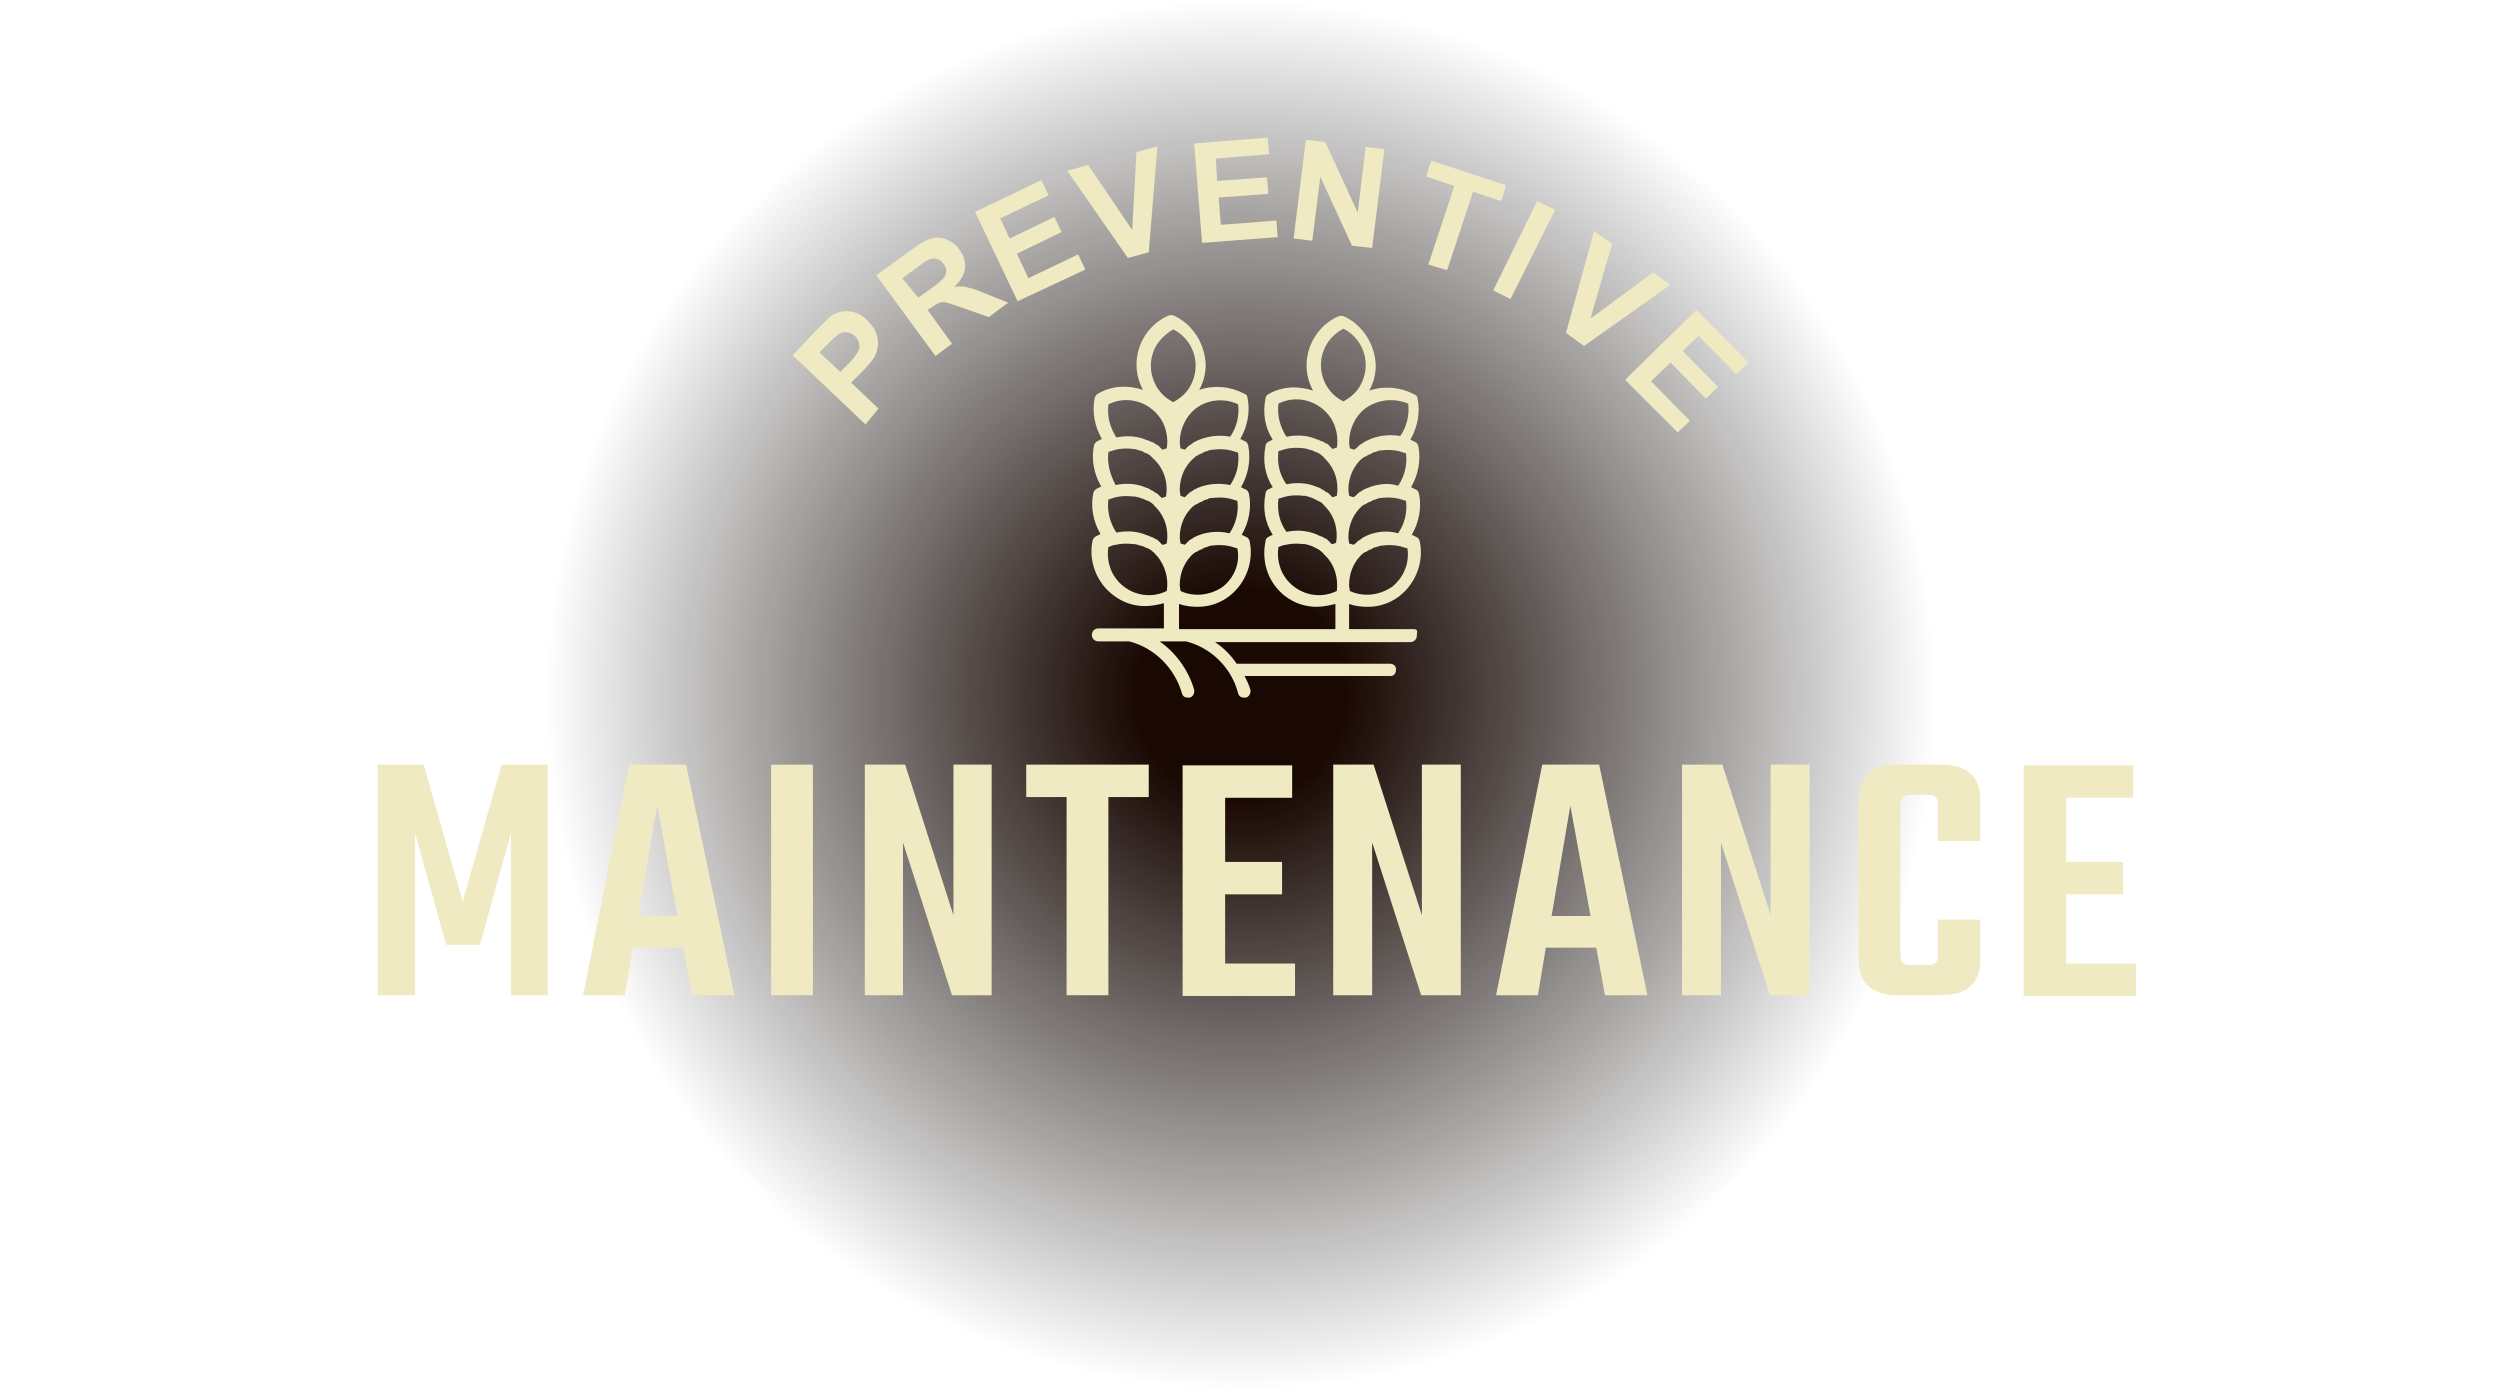 <?xml version="1.0" encoding="utf-8"?>
<!-- Generator: Adobe Illustrator 27.2.0, SVG Export Plug-In . SVG Version: 6.00 Build 0)  -->
<svg version="1.1" id="Layer_1" xmlns="http://www.w3.org/2000/svg" xmlns:xlink="http://www.w3.org/1999/xlink" x="0px" y="0px"
	 viewBox="0 0 346.9 192.9" style="enable-background:new 0 0 346.9 192.9;" xml:space="preserve">
<style type="text/css">
	.st0{fill:url(#SVGID_1_);}
	.st1{enable-background:new    ;}
	.st2{fill:#F0EAC2;}
</style>
<g>
	<g id="Слой_2">
		<g id="Layer_1_00000039116948625904776800000015257497319972265905_">
			
				<radialGradient id="SVGID_1_" cx="172.16" cy="97.56" r="96.44" gradientTransform="matrix(1 0 0 -1 0 194)" gradientUnits="userSpaceOnUse">
				<stop  offset="0.15" style="stop-color:#1A0803"/>
				<stop  offset="1" style="stop-color:#000000;stop-opacity:0"/>
			</radialGradient>
			<circle class="st0" cx="172.2" cy="96.4" r="96.4"/>
			<g class="st1">
				<path class="st2" d="M57.6,138.1h-5.2v-32h6.4l5.4,19l5.4-19H76v32h-5.1v-22.5l-4.3,15.5h-4.7l-4.3-15.5V138.1z"/>
				<path class="st2" d="M96,138.1l-1.2-6.6h-7l-1.1,6.6h-5.8l6.4-32h7.9l6.7,32H96z M88.5,127.1H94l-2.8-15.3L88.5,127.1z"/>
				<path class="st2" d="M107,106.1h5.8v32H107V106.1z"/>
				<path class="st2" d="M132.3,106.1h5.3v32h-5.5l-6.8-21.2v21.2H120v-32h5.6l6.7,20.9V106.1z"/>
				<path class="st2" d="M159.4,106.1v4.5h-5.6v27.5H148v-27.5h-5.6v-4.5H159.4z"/>
				<path class="st2" d="M170,133.7h9.7v4.5h-15.6v-32h15.2v4.5H170v8.9h7.9v4.5H170V133.7z"/>
				<path class="st2" d="M197.4,106.1h5.3v32h-5.5l-6.8-21.2v21.2H185v-32h5.6l6.7,20.9V106.1z"/>
				<path class="st2" d="M222.7,138.1l-1.2-6.6h-7l-1.1,6.6h-5.8l6.4-32h7.9l6.7,32H222.7z M215.3,127.1h5.4l-2.8-15.3L215.3,127.1z
					"/>
				<path class="st2" d="M245.8,106.1h5.3v32h-5.5l-6.8-21.2v21.2h-5.4v-32h5.6l6.7,20.9V106.1z"/>
				<path class="st2" d="M274.8,116.7h-5.9v-5c0-0.5-0.1-0.9-0.3-1.1c-0.2-0.2-0.6-0.3-1.1-0.3h-2.4c-0.5,0-0.9,0.1-1.1,0.3
					c-0.2,0.2-0.3,0.5-0.3,1.1v20.8c0,0.5,0.1,0.9,0.3,1.1c0.2,0.2,0.6,0.3,1.1,0.3h2.4c0.5,0,0.9-0.1,1.1-0.3
					c0.2-0.2,0.3-0.5,0.3-1.1v-4.9h5.9v5.5c0,3.3-1.8,5-5.5,5h-5.9c-3.7,0-5.5-1.7-5.5-5v-22c0-3.3,1.8-5,5.5-5h5.9
					c3.7,0,5.5,1.7,5.5,5V116.7z"/>
				<path class="st2" d="M286.7,133.7h9.7v4.5h-15.6v-32H296v4.5h-9.3v8.9h7.9v4.5h-7.9V133.7z"/>
			</g>
			<g class="st1">
				<path class="st2" d="M120.1,58.9L110,49.3l3.1-3.3c1.2-1.2,2-2,2.4-2.3c0.7-0.4,1.5-0.6,2.4-0.5c0.9,0.1,1.7,0.5,2.5,1.3
					c0.6,0.6,1,1.2,1.2,1.8c0.2,0.6,0.3,1.2,0.2,1.8c-0.1,0.6-0.3,1.1-0.5,1.5c-0.4,0.6-1,1.3-1.9,2.2l-1.3,1.3l3.8,3.6L120.1,58.9z
					 M113.7,48.9l2.9,2.7l1.1-1.1c0.8-0.8,1.2-1.4,1.4-1.8s0.2-0.7,0.1-1.1c-0.1-0.4-0.3-0.7-0.6-1c-0.4-0.3-0.8-0.5-1.2-0.5
					s-0.9,0.1-1.2,0.4c-0.3,0.2-0.8,0.7-1.5,1.4L113.7,48.9z"/>
			</g>
			<g class="st1">
				<path class="st2" d="M129.8,49.4l-8.2-11.2l4.8-3.5c1.2-0.9,2.1-1.4,2.8-1.6c0.7-0.2,1.4-0.2,2.1,0.1c0.7,0.3,1.3,0.7,1.8,1.4
					c0.6,0.8,0.9,1.7,0.8,2.6c-0.1,0.9-0.6,1.8-1.5,2.6c0.7-0.1,1.3-0.1,1.9,0.1c0.6,0.1,1.4,0.4,2.6,0.9l3,1.2l-2.7,2l-3.4-1.2
					c-1.2-0.4-2-0.7-2.4-0.8s-0.7-0.1-1,0c-0.3,0.1-0.7,0.3-1.2,0.7l-0.5,0.3l3.4,4.7L129.8,49.4z M127.4,41.3l1.7-1.2
					c1.1-0.8,1.7-1.3,1.9-1.6c0.2-0.3,0.3-0.6,0.3-0.9c0-0.3-0.1-0.7-0.4-1c-0.3-0.4-0.6-0.6-1-0.7c-0.4-0.1-0.8,0-1.2,0.2
					c-0.2,0.1-0.8,0.5-1.7,1.2l-1.8,1.3L127.4,41.3z"/>
			</g>
			<g class="st1">
				<path class="st2" d="M141.2,41.8l-5.9-12.4l9.2-4.4l1,2.1l-6.7,3.2l1.3,2.8l6.2-3l1,2.1l-6.2,3l1.6,3.4l6.9-3.3l1,2.1
					L141.2,41.8z"/>
			</g>
			<g class="st1">
				<path class="st2" d="M156.5,35.8l-8.4-12.1l2.9-0.8l6.1,9l0.6-10.8l2.9-0.8L159.4,35L156.5,35.8z"/>
			</g>
			<g class="st1">
				<path class="st2" d="M166.8,33.7l-1.1-13.8l10.2-0.8l0.2,2.3l-7.4,0.6l0.2,3.1l6.9-0.5l0.2,2.3l-6.9,0.5l0.3,3.8l7.7-0.6
					l0.2,2.3L166.8,33.7z"/>
			</g>
			<g class="st1">
				<path class="st2" d="M179.5,33.1l1.7-13.7l2.7,0.3l4.5,9.8l1.1-9.1l2.6,0.3l-1.7,13.7l-2.8-0.3l-4.4-9.6l-1.1,8.9L179.5,33.1z"
					/>
			</g>
			<g class="st1">
				<path class="st2" d="M198.2,36.7l3.6-10.9l-3.9-1.3l0.7-2.2l10.4,3.4l-0.7,2.2l-3.9-1.3l-3.6,10.9L198.2,36.7z"/>
			</g>
			<g class="st1">
				<path class="st2" d="M207.2,40.3l6.1-12.4l2.5,1.2l-6.2,12.4L207.2,40.3z"/>
			</g>
			<g class="st1">
				<path class="st2" d="M217.3,46.2l3.9-14.1l2.5,1.7l-3,10.4l8.7-6.4l2.4,1.7l-12,8.5L217.3,46.2z"/>
			</g>
			<g class="st1">
				<path class="st2" d="M225.5,52.7l9.9-9.7l7.2,7.3l-1.7,1.6l-5.2-5.3l-2.2,2.1l4.9,5l-1.7,1.6l-4.9-5l-2.7,2.6l5.4,5.5l-1.7,1.6
					L225.5,52.7z"/>
			</g>
			<path class="st2" d="M196.3,87.3h-9.1v-3.5c0.8,0.3,1.7,0.4,2.6,0.4c1.6,0,3.1-0.5,4.4-1.5c2.3-1.8,3.4-4.8,2.8-7.6
				c-0.1-0.3-0.2-0.5-0.5-0.6l-0.6-0.3c1-1.7,1.4-3.8,1-5.7c-0.1-0.3-0.2-0.5-0.5-0.6c-0.2-0.1-0.4-0.2-0.6-0.3c1-1.7,1.4-3.8,1-5.7
				c-0.1-0.3-0.2-0.5-0.5-0.6c-0.2-0.1-0.4-0.2-0.6-0.3c1-1.7,1.4-3.8,1-5.7c0-0.3-0.2-0.5-0.5-0.6c-1.9-1-4.2-1.2-6.2-0.5
				c0.6-1.1,0.9-2.3,0.9-3.5c-0.1-2.9-1.8-5.6-4.4-6.8c-0.2-0.1-0.5-0.1-0.8,0c-2.7,1.2-4.4,3.9-4.4,6.8c0,1.2,0.3,2.4,0.9,3.5
				c-2.1-0.7-4.3-0.6-6.2,0.5c-0.2,0.1-0.4,0.3-0.4,0.6c-0.4,2-0.1,4,1,5.7c-0.2,0.1-0.4,0.2-0.6,0.3c-0.2,0.1-0.4,0.3-0.4,0.6
				c-0.4,2-0.1,4,1,5.7c-0.2,0.1-0.4,0.2-0.6,0.3c-0.2,0.1-0.4,0.3-0.4,0.6c-0.4,2-0.1,4,1,5.7l-0.6,0.3c-0.2,0.1-0.4,0.3-0.4,0.6
				c-0.6,2.9,0.4,5.8,2.7,7.6c1.3,1,2.8,1.5,4.4,1.5c0.9,0,1.8-0.2,2.6-0.4v3.5h-21.7v-3.5c0.8,0.3,1.7,0.4,2.6,0.4
				c1.6,0,3.1-0.5,4.4-1.5c2.3-1.8,3.4-4.8,2.8-7.6c-0.1-0.3-0.2-0.5-0.5-0.6l-0.6-0.3c1-1.7,1.4-3.8,1-5.7
				c-0.1-0.3-0.2-0.5-0.5-0.6c-0.2-0.1-0.4-0.2-0.6-0.3c1-1.7,1.4-3.8,1-5.8c-0.1-0.3-0.2-0.5-0.5-0.6c-0.2-0.1-0.4-0.2-0.6-0.3
				c1-1.7,1.4-3.8,1-5.7c0-0.3-0.2-0.5-0.5-0.6c-1.9-1-4.2-1.2-6.2-0.5c0.6-1.1,0.9-2.3,0.9-3.5c-0.1-2.9-1.8-5.6-4.4-6.8
				c-0.2-0.1-0.5-0.1-0.8,0c-2.7,1.2-4.4,3.9-4.4,6.8c0,1.2,0.3,2.4,0.9,3.5c-2.1-0.7-4.3-0.6-6.2,0.5c-0.2,0.1-0.4,0.3-0.5,0.6
				c-0.4,2,0,4,1,5.7c-0.2,0.1-0.4,0.2-0.6,0.3c-0.2,0.1-0.4,0.3-0.5,0.6c-0.4,2,0,4,1,5.7c-0.2,0.1-0.4,0.2-0.6,0.3
				c-0.2,0.1-0.4,0.3-0.5,0.6c-0.4,2,0,4,1,5.7l-0.6,0.3c-0.2,0.1-0.4,0.3-0.5,0.6c-0.6,2.9,0.6,5.9,2.9,7.6c1.3,1,2.8,1.5,4.4,1.5
				c0.9,0,1.8-0.2,2.6-0.4v3.5h-9.1c-0.5,0-0.9,0.4-0.9,0.9s0.4,0.9,0.9,0.9l0,0h4.3c3.5,0.9,6.3,3.7,7.3,7.2
				c0.1,0.4,0.4,0.6,0.8,0.6c0.1,0,0.2,0,0.3,0c0.4-0.1,0.7-0.6,0.6-1.1c0,0,0,0,0,0c-0.8-2.7-2.5-5.1-4.8-6.7h3.7
				c3.5,0.9,6.3,3.7,7.2,7.2c0.1,0.4,0.4,0.6,0.8,0.6c0.1,0,0.2,0,0.3,0c0.4-0.1,0.7-0.6,0.6-1.1c0,0,0,0,0,0
				c-0.2-0.7-0.5-1.3-0.8-1.9h20.1c0.5,0.1,0.9-0.3,0.9-0.8c0.1-0.5-0.3-0.9-0.8-0.9c-0.1,0-0.1,0-0.2,0h-21.1c-0.8-1.2-1.8-2.2-3-3
				h27.1c0.5,0,0.9-0.4,0.9-0.9S196.8,87.4,196.3,87.3L196.3,87.3z M193.2,81.4c-1.7,1.2-4,1.5-5.9,0.6c0-0.3-0.1-0.5-0.1-0.8l0,0
				c0-1.5,0.5-2.9,1.5-4l0.3-0.3c0.1-0.1,0.3-0.2,0.4-0.3l0,0h0.1c0.2-0.1,0.3-0.2,0.5-0.3l0.3-0.1l0.3-0.2l0.4-0.1l0.3-0.1l0.4-0.1
				h0.1c0.8-0.1,1.7-0.1,2.5,0.1l0,0c0.3,0.1,0.7,0.2,1,0.3C195.6,78.1,194.8,80.1,193.2,81.4z M189.7,74.3L189.7,74.3
				c-0.2,0.1-0.4,0.2-0.6,0.3l-0.1,0.1l-0.6,0.4l0,0l-0.3,0.3l-0.3,0.2c-0.2-0.1-0.4-0.1-0.6-0.2c0-0.3-0.1-0.5-0.1-0.8l0,0
				c0-1.5,0.5-2.9,1.5-4l0.3-0.3c0.1-0.1,0.3-0.2,0.4-0.3l0,0h0.1c0.2-0.1,0.3-0.2,0.5-0.3l0.3-0.1c0.1-0.1,0.2-0.1,0.3-0.2l0.4-0.1
				l0.2-0.1c0.1,0,0.3-0.1,0.4-0.1h0.1c0.8-0.1,1.7-0.1,2.5,0.1l0,0c0.3,0.1,0.7,0.2,1,0.3c0.2,1.6-0.2,3.2-1.1,4.5
				C192.7,73.6,191.1,73.7,189.7,74.3L189.7,74.3z M189.1,68l-0.1,0.1c-0.2,0.1-0.4,0.2-0.6,0.4l0,0l-0.3,0.3l-0.3,0.2l-0.6-0.2
				c0-0.3-0.1-0.5-0.1-0.8l0,0c0-1.5,0.5-2.9,1.5-4l0.3-0.3c0.1-0.1,0.3-0.2,0.4-0.3l0,0h0.1c0.2-0.1,0.3-0.2,0.5-0.3l0.3-0.1
				l0.3-0.2l0.4-0.1l0.2-0.1l0.4-0.1h0.1c0.8-0.1,1.7-0.1,2.5,0.1l0,0c0.3,0.1,0.7,0.2,1,0.3c0.2,1.6-0.2,3.2-1.1,4.5
				C192.5,66.9,190.7,67.2,189.1,68z M195.4,56c0.2,1.6-0.2,3.2-1.1,4.5c-1.8-0.3-3.6,0-5.1,0.9l-0.1,0.1c-0.2,0.1-0.4,0.2-0.6,0.4
				l0,0c-0.1,0.1-0.2,0.2-0.3,0.3l-0.3,0.2l-0.6-0.2c0-0.3-0.1-0.5-0.1-0.8l0,0c0-1.8,0.8-3.6,2.2-4.7
				C191.2,55.4,193.4,55.2,195.4,56L195.4,56z M186.4,45.6c2.8,1.4,3.9,4.8,2.5,7.6c-0.5,1.1-1.4,1.9-2.5,2.5
				c-2.8-1.4-3.9-4.8-2.5-7.6C184.4,47.1,185.3,46.2,186.4,45.6z M177.4,56c2.8-1.4,6.2-0.2,7.6,2.6c0.5,1.1,0.7,2.3,0.5,3.5
				l-0.6,0.2l-0.2-0.2l-0.3-0.3l-0.1-0.1c-0.1-0.1-0.2-0.2-0.4-0.2l-0.1-0.1l-0.4-0.2l-0.1,0l-0.4-0.2h-0.1
				c-1.3-0.6-2.8-0.7-4.3-0.4C177.6,59.2,177.2,57.6,177.4,56L177.4,56z M177.4,62.6c0.3-0.1,0.7-0.2,1-0.3l0,0
				c0.8-0.2,1.7-0.2,2.5-0.1h0.1l0.4,0.1l0.3,0.1l0.4,0.1l0.4,0.2l0.3,0.1c0.2,0.1,0.4,0.2,0.6,0.4l0,0l0,0c0.1,0.1,0.3,0.2,0.4,0.4
				c0.1,0.1,0.2,0.2,0.3,0.3c1.2,1.3,1.7,3.1,1.4,4.9l-0.6,0.2l-0.2-0.2l-0.3-0.3l-0.1-0.1l-0.4-0.2l-0.1-0.1
				c-0.1-0.1-0.2-0.1-0.4-0.2l-0.1-0.1l-0.4-0.2h-0.1c-1.3-0.6-2.8-0.7-4.3-0.4C177.5,65.8,177.2,64.2,177.4,62.6L177.4,62.6z
				 M177.4,69.2c0.3-0.1,0.7-0.2,1-0.3l0,0c0.8-0.2,1.7-0.2,2.5-0.1h0.2l0.4,0.1l0.3,0.1l0.3,0.1l0.4,0.2l0.2,0.1
				c0.2,0.1,0.4,0.2,0.6,0.3l0,0l0,0c0.1,0.1,0.3,0.2,0.4,0.4c0.1,0.1,0.2,0.2,0.3,0.3c1.2,1.3,1.7,3.1,1.4,4.9
				c-0.2,0.1-0.4,0.2-0.6,0.2l-0.2-0.2l-0.3-0.3l-0.1-0.1c-0.1-0.1-0.2-0.2-0.4-0.2c0,0-0.1-0.1-0.1-0.1l-0.4-0.2h-0.1l-0.4-0.2l0,0
				c-1.4-0.6-2.8-0.7-4.3-0.4C177.5,72.4,177.2,70.8,177.4,69.2L177.4,69.2z M185.5,82c-2.8,1.4-6.2,0.2-7.6-2.6
				c-0.5-1.1-0.7-2.3-0.5-3.5c0.3-0.1,0.7-0.3,1-0.3l0,0c0.8-0.2,1.7-0.2,2.5-0.1h0.2l0.4,0.1l0.3,0.1l0.3,0.1l0.4,0.2l0.2,0.1
				c0.2,0.1,0.4,0.2,0.6,0.4l0,0l0,0c0.1,0.1,0.3,0.2,0.4,0.4l0.3,0.3C185.2,78.4,185.7,80.2,185.5,82z M169.7,81.4
				c-1.7,1.2-4,1.5-5.9,0.6c0-0.3-0.1-0.5-0.1-0.8l0,0c0-1.5,0.5-2.9,1.5-4l0.3-0.3c0.1-0.1,0.3-0.2,0.4-0.3l0,0h0.1
				c0.2-0.1,0.3-0.2,0.5-0.3l0.3-0.1l0.3-0.2l0.4-0.1l0.2-0.1l0.4-0.1h0.1c0.8-0.1,1.7-0.1,2.5,0.1l0,0c0.3,0.1,0.7,0.2,1,0.3
				C172.1,78.1,171.3,80.1,169.7,81.4L169.7,81.4z M165.6,74.6l-0.1,0.1c-0.2,0.1-0.4,0.2-0.6,0.4l0,0l-0.3,0.3l-0.2,0.2
				c-0.2-0.1-0.4-0.1-0.6-0.2c0-0.3-0.1-0.5-0.1-0.8l0,0c0-1.5,0.5-2.9,1.5-4l0.3-0.3c0.1-0.1,0.3-0.2,0.4-0.3l0,0h0.1
				c0.2-0.1,0.3-0.2,0.5-0.3l0.3-0.1c0.1-0.1,0.2-0.1,0.3-0.2l0.4-0.1l0.2-0.1c0.1-0.1,0.3-0.1,0.4-0.1h0.1c0.8-0.1,1.7-0.1,2.5,0.1
				l0,0c0.3,0.1,0.7,0.2,1,0.3c0.2,1.6-0.2,3.2-1.1,4.5C168.9,73.6,167.1,73.8,165.6,74.6L165.6,74.6z M166.2,67.7L166.2,67.7
				c-0.2,0.1-0.4,0.2-0.6,0.3l-0.1,0.1c-0.2,0.1-0.4,0.2-0.6,0.4l0,0l-0.3,0.3l-0.2,0.2l-0.6-0.2c0-0.3-0.1-0.5-0.1-0.8l0,0
				c0-1.5,0.5-2.9,1.5-4c0.1-0.1,0.2-0.2,0.3-0.3c0.1-0.1,0.3-0.2,0.4-0.4l0,0h0.1c0.2-0.1,0.3-0.2,0.5-0.3l0.3-0.1l0.3-0.2l0.4-0.1
				l0.2-0.1l0.5-0.1h0.1c0.8-0.1,1.7-0.1,2.5,0.1l0,0c0.3,0.1,0.7,0.2,1,0.3c0.2,1.6-0.2,3.2-1.1,4.5
				C169.2,67,167.6,67.1,166.2,67.7L166.2,67.7z M171.8,56.1c0.2,1.6-0.2,3.2-1.1,4.5c-1.5-0.3-3.1-0.1-4.5,0.5l0,0
				c-0.2,0.1-0.4,0.2-0.6,0.3l-0.1,0.1l-0.6,0.4l0,0l-0.3,0.3l-0.2,0.2l-0.6-0.2c0-0.3-0.1-0.5-0.1-0.8l0,0c0-1.8,0.8-3.6,2.2-4.7
				C167.6,55.4,169.9,55.2,171.8,56.1L171.8,56.1z M162.8,45.7c2.8,1.4,3.9,4.8,2.5,7.6c-0.5,1.1-1.4,1.9-2.5,2.5
				c-2.8-1.4-3.9-4.8-2.5-7.6C160.9,47.1,161.8,46.3,162.8,45.7z M153.8,56.1c2.8-1.4,6.2-0.2,7.6,2.6c0.5,1.1,0.7,2.3,0.5,3.5
				l-0.6,0.2l-0.2-0.2c-0.1-0.1-0.2-0.2-0.3-0.3l-0.1-0.1l-0.4-0.2l-0.1-0.1l-0.4-0.2l-0.1,0l-0.4-0.2h-0.1
				c-1.3-0.6-2.8-0.7-4.3-0.4C154,59.3,153.6,57.7,153.8,56.1L153.8,56.1z M153.8,62.7c0.3-0.1,0.7-0.2,1-0.3l0,0
				c0.8-0.2,1.7-0.2,2.5-0.1h0.1l0.4,0.1l0.3,0.1l0.4,0.1l0.3,0.2l0.3,0.1c0.2,0.1,0.4,0.2,0.6,0.4l0,0l0,0l0.4,0.4l0.3,0.3
				c1.2,1.3,1.7,3.1,1.4,4.9l-0.6,0.2l-0.2-0.2c-0.1-0.1-0.2-0.2-0.3-0.3l-0.1-0.1l-0.4-0.2l-0.1-0.1c-0.1-0.1-0.2-0.1-0.4-0.2
				l-0.1-0.1l-0.4-0.2h-0.1c-1.3-0.6-2.8-0.7-4.3-0.4C154,65.8,153.6,64.2,153.8,62.7L153.8,62.7z M153.8,69.3
				c0.3-0.1,0.7-0.2,1-0.3l0,0c0.8-0.2,1.7-0.2,2.5-0.1h0.2l0.4,0.1c0.1,0,0.2,0,0.3,0.1c0.1,0,0.2,0.1,0.4,0.1l0.4,0.2l0.3,0.1
				c0.2,0.1,0.4,0.2,0.5,0.3l0,0l0,0c0.1,0.1,0.3,0.2,0.4,0.4c0.1,0.1,0.2,0.2,0.3,0.3c1.2,1.3,1.7,3.1,1.4,4.9
				c-0.2,0.1-0.4,0.2-0.6,0.2l-0.2-0.2l-0.3-0.3l-0.1-0.1c-0.1-0.1-0.2-0.2-0.4-0.2l-0.1-0.1l-0.4-0.2h-0.1l-0.4-0.2h-0.1
				c-1.3-0.6-2.8-0.7-4.3-0.4C154,72.5,153.6,70.9,153.8,69.3L153.8,69.3z M161.9,82c-2.8,1.4-6.2,0.2-7.6-2.6
				c-0.5-1.1-0.7-2.3-0.5-3.5c0.3-0.1,0.7-0.3,1-0.3l0,0c0.8-0.2,1.7-0.2,2.5-0.1h0.2l0.4,0.1l0.3,0.1l0.4,0.1l0.4,0.2l0.3,0.1
				c0.2,0.1,0.4,0.2,0.6,0.4l0,0l0,0c0.1,0.1,0.3,0.2,0.4,0.4c0.1,0.1,0.2,0.2,0.3,0.3C161.6,78.4,162.2,80.2,161.9,82z"/>
		</g>
	</g>
</g>
</svg>
